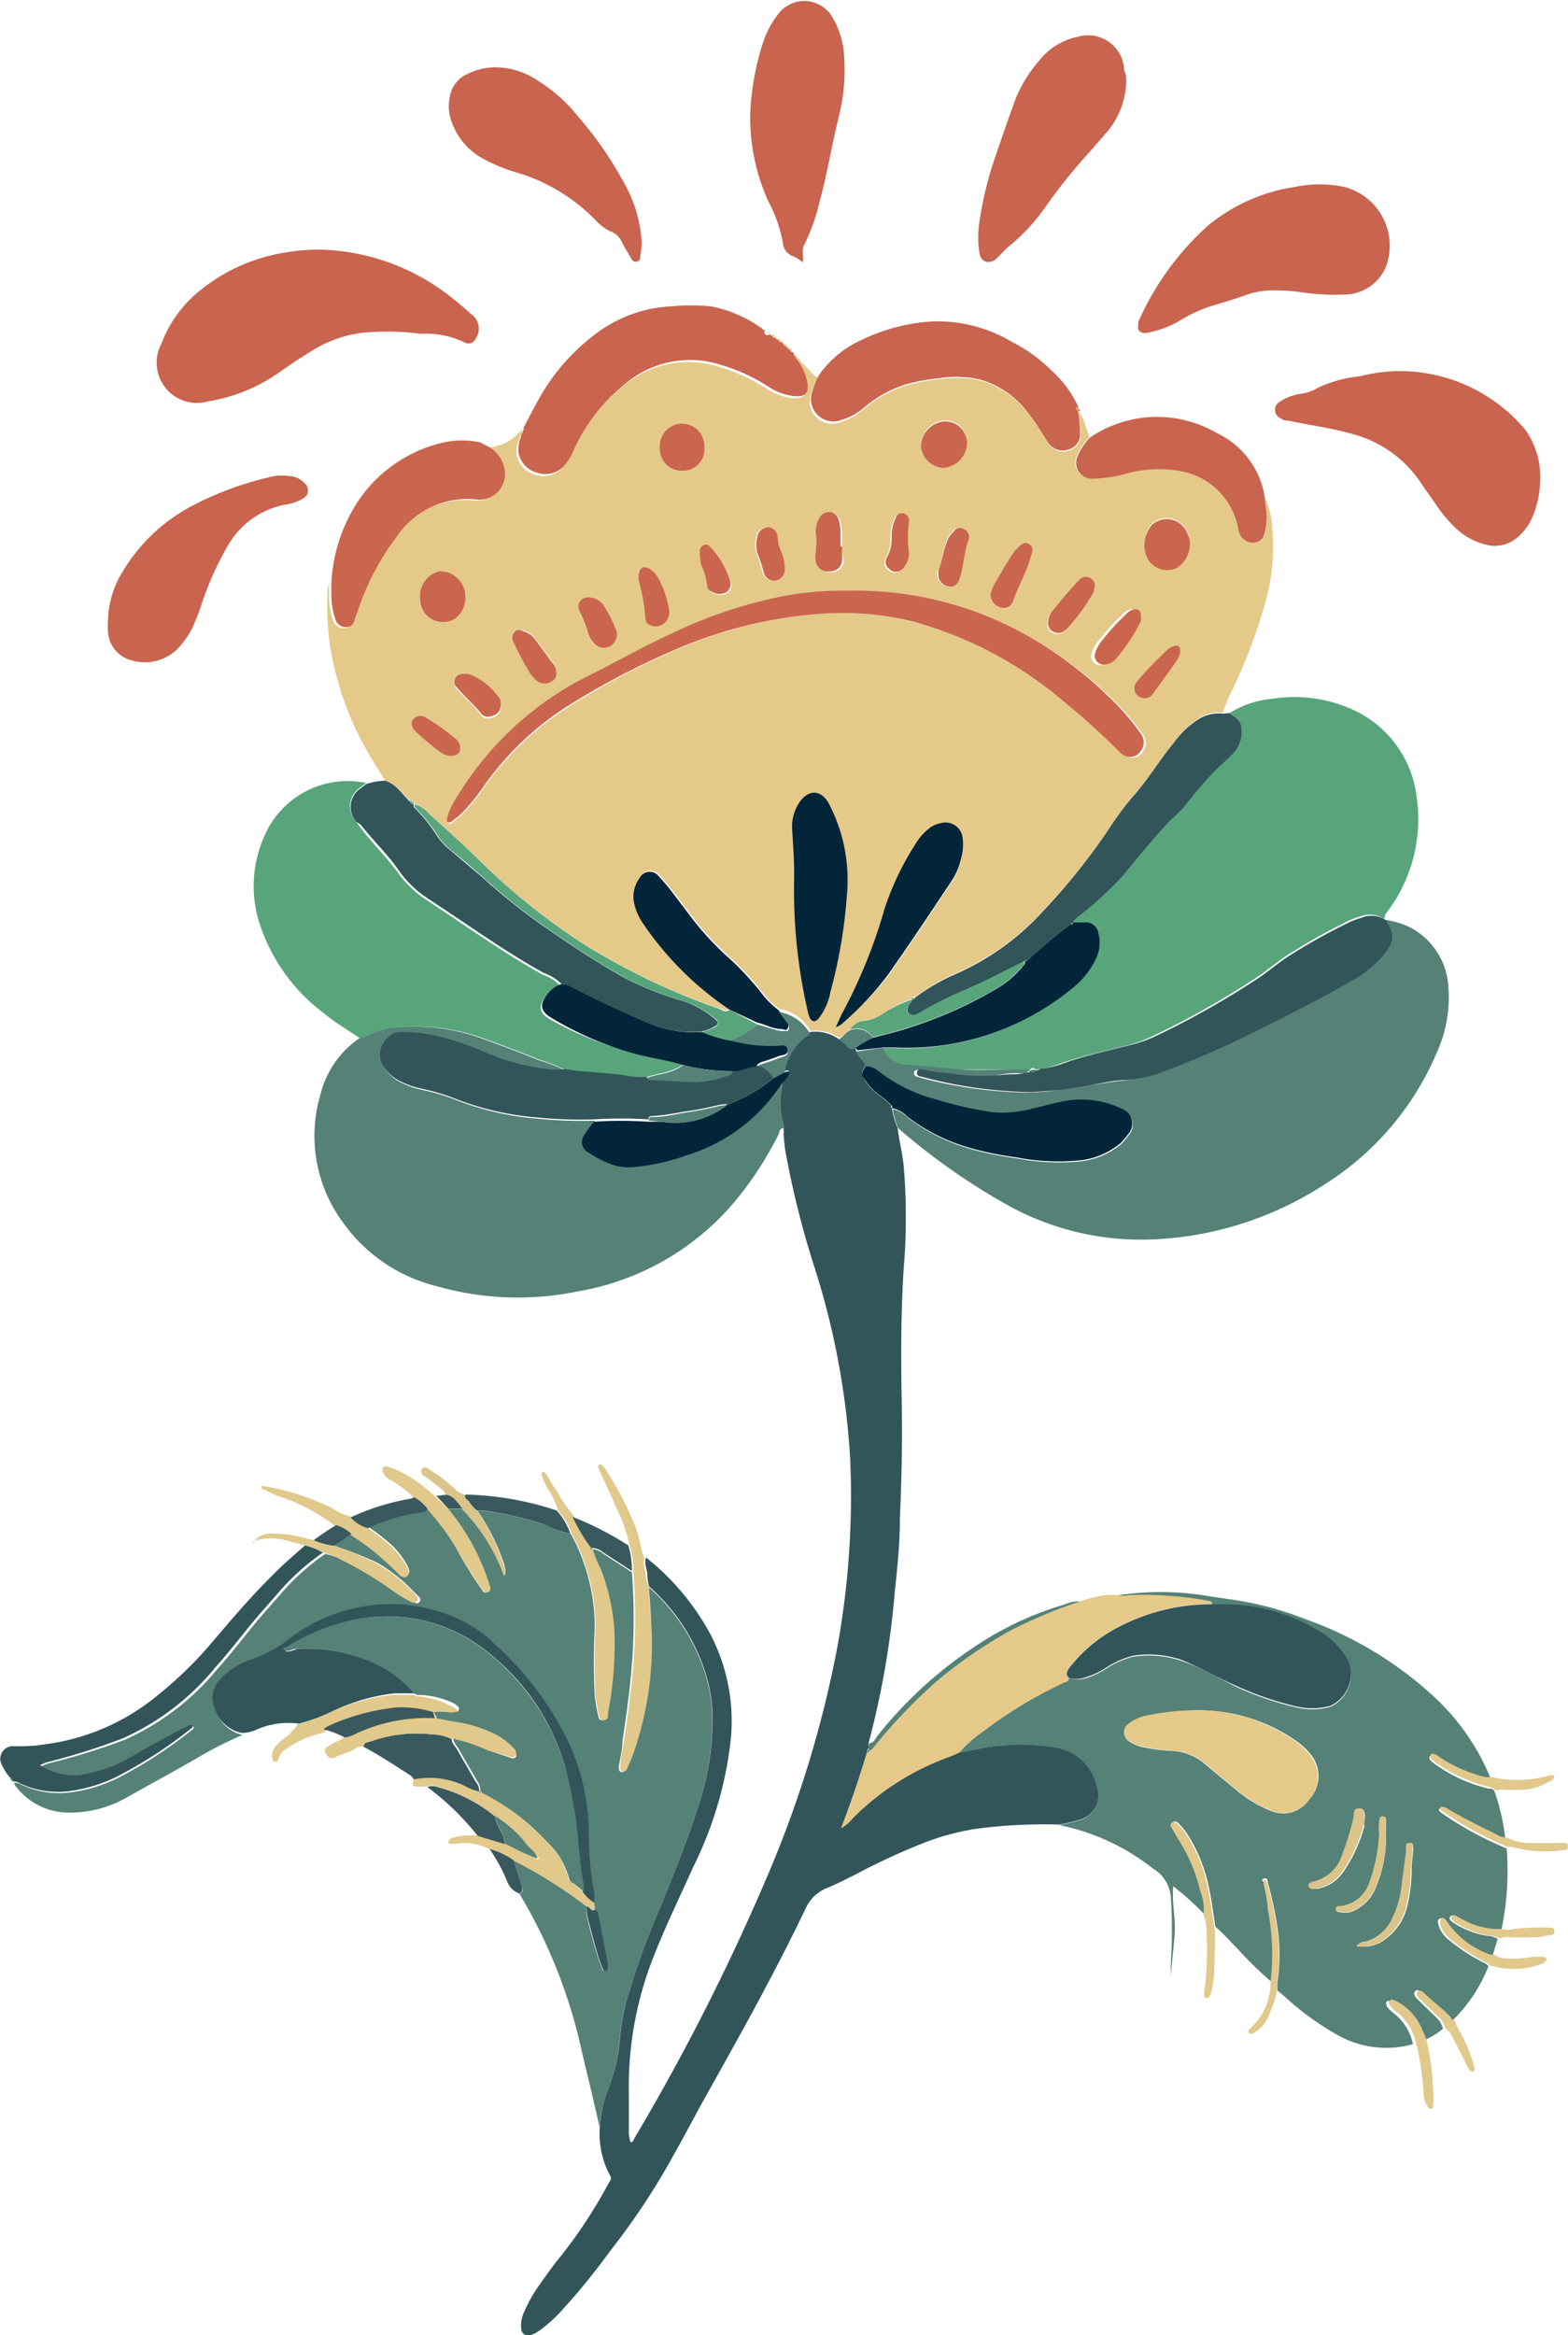 <?xml version="1.0" encoding="UTF-8"?> <svg xmlns="http://www.w3.org/2000/svg" viewBox="0 0 61.09 90.93"> <defs> <style>.cls-1{fill:#e4c989;}.cls-2{fill:#32555a;}.cls-3{fill:#558177;}.cls-4{fill:#58a57c;}.cls-5{fill:#c9644e;}.cls-6{fill:#ca664e;}.cls-7{fill:#e1c88b;}.cls-8{fill:#3a595e;}.cls-9{fill:#dbc489;}.cls-10{fill:#02253a;}</style> </defs> <g id="Layer_2" data-name="Layer 2"> <g id="Layer_1-2" data-name="Layer 1"> <path class="cls-1" d="M15,30.4c-.23-.41-.5-.8-.73-1.21a12.2,12.2,0,0,1-1.42-4.1,10.71,10.71,0,0,1-.08-2.19.34.34,0,0,1,.05-.14c0,.19,0,.37,0,.56a3,3,0,0,0,.16.84.41.41,0,0,0,.39.3.34.34,0,0,0,.36-.31,1.8,1.8,0,0,1,.08-.21,10.28,10.28,0,0,1,1.55-3,3.34,3.34,0,0,1,3.2-1.44,1,1,0,0,0,1-1.22,1.22,1.22,0,0,0-.65-.86l.14,0a1.8,1.8,0,0,0,1.29-.71c0,.13-.06.23-.1.35a1.32,1.32,0,0,0-.11.65,1,1,0,0,0,.73.78,1,1,0,0,0,1-.22,1.94,1.94,0,0,0,.4-.62,7,7,0,0,1,2-2.6,3.91,3.91,0,0,1,3.7-.78,7.25,7.25,0,0,1,1.9.86,2.2,2.2,0,0,0,1.08.38c.37,0,.5-.14.45-.5a2.08,2.08,0,0,0-.38-.89c-.08-.1-.17-.19-.16-.32.2,0,.3.24.44.37s.34.39.56.54a2.6,2.6,0,0,0-.25.62.87.87,0,0,0,1.11,1.12,2.35,2.35,0,0,0,.88-.47A4.7,4.7,0,0,1,35.34,15a8.3,8.3,0,0,1,1.32-.24,4.25,4.25,0,0,1,1.55.06,3.57,3.57,0,0,1,1.93,1.39c.28.34.48.72.73,1.08a.67.67,0,0,0,.79.25.6.6,0,0,0,.44-.61A6.69,6.69,0,0,0,42,16a1.52,1.52,0,0,1,.3.61l.15.41a2.24,2.24,0,0,0-.48.7.62.62,0,0,0,.62.91,5.53,5.53,0,0,0,1.21-.18A4.69,4.69,0,0,1,46,18.35a2.77,2.77,0,0,1,2.24,2.18,1.38,1.38,0,0,0,.08.29.57.57,0,0,0,.55.31.44.44,0,0,0,.41-.37,2.25,2.25,0,0,0,.08-.52c0-.28-.1-.56-.07-.85a3.1,3.1,0,0,1,.28,1.22,7.84,7.84,0,0,1-.25,2.77A21,21,0,0,1,48,26.89a4.31,4.31,0,0,0-.35.86,1.47,1.47,0,0,0-1,.26,3.39,3.39,0,0,0-.88.85c-.52.66-1,1.39-1.51,2a10.41,10.41,0,0,0-.91,1.19,25,25,0,0,1-2.69,3.39,10.09,10.09,0,0,1-3.36,2.43,7.91,7.91,0,0,0-1.62.93c-.06,0-.12,0-.14.09h0a4.8,4.8,0,0,0-1.17.6,1.46,1.46,0,0,1-.61.23.71.71,0,0,0-.61.36c-.18.08-.27.27-.46.33a1.56,1.56,0,0,0-1.11-.26,1.72,1.72,0,0,0-1.15-.85s0,0-.06,0a3.49,3.49,0,0,1-.59-.56,11,11,0,0,0-1.47-1.58,11.41,11.41,0,0,1-1.47-1.64l-.63-.83a7.34,7.34,0,0,0-.51-.6.44.44,0,0,0-.75.06,1.22,1.22,0,0,0-.21,1,2.3,2.3,0,0,0,.37.81,12.45,12.45,0,0,0,3.35,3.32c-.16.13-.29,0-.42,0a26.48,26.48,0,0,1-5.44-2.62,25.93,25.93,0,0,1-4.11-3.35c-.58-.56-1.18-1.1-1.79-1.65a1.26,1.26,0,0,0-.54-.36h0c0-.07-.08-.09-.15-.09h0a.1.1,0,0,0-.08-.08C15.63,30.86,15.41,30.52,15,30.4ZM33.07,23a13,13,0,0,0-2.62.27,18.19,18.19,0,0,0-4.37,1.49c-1.16.54-2.26,1.17-3.4,1.73a12.49,12.49,0,0,0-4.78,4.46,3.67,3.67,0,0,0-.44.86c0,.08-.09.17,0,.24s.17,0,.23-.08a2.6,2.6,0,0,0,.32-.26,7.79,7.79,0,0,0,.89-1.1,11.64,11.64,0,0,1,3.12-3,29.67,29.67,0,0,1,4.08-2.2A17.49,17.49,0,0,1,32,23.9a11.62,11.62,0,0,1,3.67.34,15.23,15.23,0,0,1,5.86,3.11c.75.61,1.47,1.27,2.16,1.95a.59.59,0,0,0,.35.2.48.48,0,0,0,.5-.25.54.54,0,0,0,0-.63,9.27,9.27,0,0,0-1.11-1.31A15.68,15.68,0,0,0,40.45,25,13.63,13.63,0,0,0,33.07,23ZM30.94,34.21a20.86,20.86,0,0,0,.54,5.15,1.42,1.42,0,0,0,.07.22c.1.2.21.22.36,0a2.36,2.36,0,0,0,.44-1A19.82,19.82,0,0,0,33,34.82a6.42,6.42,0,0,0-.72-3.47c-.3-.57-.8-.58-1.15,0a1.7,1.7,0,0,0-.27,1C30.89,32.84,30.91,33.41,30.94,34.21ZM32.56,40a.72.72,0,0,0,.31-.19A11.71,11.71,0,0,0,34.6,38c.83-1.17,1.63-2.38,2.43-3.58a2.6,2.6,0,0,0,.4-.88,2,2,0,0,0,.07-.89.67.67,0,0,0-.83-.55,1.06,1.06,0,0,0-.53.26,2.22,2.22,0,0,0-.5.6,10.92,10.92,0,0,0-1.18,2.49,20.28,20.28,0,0,1-1.67,4.1C32.72,39.67,32.66,39.82,32.56,40ZM16.36,23.24a1.2,1.2,0,0,0,0,.19.89.89,0,0,0,1.34.67,1,1,0,0,0,.42-.8,1,1,0,0,0-1-1.06A1,1,0,0,0,16.36,23.24Zm30-2.14a.73.73,0,0,0-.1-.36.85.85,0,0,0-1.38-.34,1.18,1.18,0,0,0-.18,1.29.87.87,0,0,0,1.18.37A1.15,1.15,0,0,0,46.36,21.1ZM35.88,17.35a.93.93,0,0,0,.86.83,1,1,0,0,0,.94-1,.86.86,0,0,0-.89-.81A1,1,0,0,0,35.88,17.35Zm-8.44.11a.87.87,0,1,0-1.73,0,.84.84,0,0,0,.87.87A.82.82,0,0,0,27.44,17.46Zm12.79,4a.25.25,0,0,0-.12-.25.24.24,0,0,0-.31,0,1.86,1.86,0,0,0-.4.44c-.22.36-.44.72-.65,1.09a2.05,2.05,0,0,0-.16.41.53.53,0,0,0,.37.51.38.38,0,0,0,.51-.24c.2-.58.52-1.1.68-1.69A1.57,1.57,0,0,0,40.23,21.43Zm-7.42-.15h0c0-.19,0-.38,0-.56a1.93,1.93,0,0,0-.06-.41.41.41,0,0,0-.36-.37.42.42,0,0,0-.4.22,1.12,1.12,0,0,0-.15.53,2.81,2.81,0,0,1,0,.82.76.76,0,0,0,0,.3.47.47,0,0,0,.54.44.46.46,0,0,0,.49-.45C32.82,21.63,32.81,21.45,32.81,21.28Zm9.81,1.61a.35.35,0,0,0-.62-.28c-.34.37-.67.76-1,1.16a.74.74,0,0,0-.19.43.36.36,0,0,0,.16.39.41.41,0,0,0,.46,0,1.14,1.14,0,0,0,.16-.15,7.5,7.5,0,0,0,1-1.4A.63.63,0,0,0,42.62,22.89ZM21.67,26.16a.5.5,0,0,0-.15-.39l-.68-.93a.83.83,0,0,0-.43-.28c-.12,0-.24-.11-.34,0A.33.33,0,0,0,20,25a12.08,12.08,0,0,0,.63,1.18,1.23,1.23,0,0,0,.33.35.5.5,0,0,0,.5,0A.35.35,0,0,0,21.67,26.16Zm3.21-3.68a.48.48,0,0,0,0,.12,7.09,7.09,0,0,1,.26,1.46c0,.26.35.4.61.29a.55.55,0,0,0,.31-.65,3.82,3.82,0,0,0-.41-1.19,1.13,1.13,0,0,0-.24-.29c-.12-.09-.25-.18-.41-.1S24.88,22.35,24.88,22.48Zm-1.36,2.75a.52.52,0,0,0,.47-.71,4.6,4.6,0,0,0-.4-.8.75.75,0,0,0-.68-.44.37.37,0,0,0-.33.55,4.48,4.48,0,0,1,.33.83,1,1,0,0,0,.19.36A.56.56,0,0,0,23.52,25.23Zm13-3v.22a.47.47,0,0,0,.44.39c.22,0,.31-.09.4-.35.15-.48.16-1,.34-1.48a.33.33,0,0,0-.18-.4.28.28,0,0,0-.4.08,1.23,1.23,0,0,0-.22.29C36.75,21.4,36.71,21.87,36.56,22.23ZM43,25.88a.65.65,0,0,0,.32-.19,7.39,7.39,0,0,0,1-1.5.34.34,0,0,0,0-.14c0-.24-.15-.39-.37-.29a.46.46,0,0,0-.18.13,9,9,0,0,0-1,1.1,1.35,1.35,0,0,0-.24.46A.35.35,0,0,0,43,25.88ZM30.58,22.16a2,2,0,0,0-.2-.72,1.42,1.42,0,0,1-.12-.46.42.42,0,0,0-.35-.45.44.44,0,0,0-.45.41,1.31,1.31,0,0,0,0,.59,5.1,5.1,0,0,1,.26.78.41.41,0,0,0,.45.3A.45.45,0,0,0,30.58,22.16ZM19.5,27.46a.37.37,0,0,0-.11-.29,2.52,2.52,0,0,0-1.11-.85.85.85,0,0,0-.22,0,.3.3,0,0,0-.33.19.28.28,0,0,0,.08.34c.3.33.65.61.93,1,.12.17.32.15.51.07A.38.38,0,0,0,19.5,27.46Zm25.08-.27a.39.39,0,0,0,.36-.2c.3-.41.6-.82.89-1.24a.81.81,0,0,0,.15-.34c0-.21-.09-.31-.29-.24a.83.83,0,0,0-.16.09,13,13,0,0,0-1.26,1.31.39.39,0,0,0,.31.62ZM17.93,29.1a.45.45,0,0,0-.21-.37,8.06,8.06,0,0,0-1.12-.79.37.37,0,0,0-.5.08c-.09.12-.07.29.1.46a8.7,8.7,0,0,0,1,.83.63.63,0,0,0,.46.12C17.85,29.41,17.93,29.31,17.93,29.1Zm17.48-8.74a.31.31,0,0,0-.22-.33.26.26,0,0,0-.34.16,1.61,1.61,0,0,0-.16.75,1.56,1.56,0,0,1-.18.79.33.33,0,0,0,.09.46.35.35,0,0,0,.5,0,.84.84,0,0,0,.26-.64A4.54,4.54,0,0,1,35.41,20.36Zm-8.14,1.27a1.07,1.07,0,0,0,.09.43,2.38,2.38,0,0,1,.22.79.28.28,0,0,0,.2.24.56.56,0,0,0,.57,0,.41.41,0,0,0,.11-.48,3.17,3.17,0,0,0-.76-1.27c-.13-.16-.33-.1-.4.1A1.6,1.6,0,0,0,27.27,21.63Z"></path> <path class="cls-2" d="M31.55,40.19a1.56,1.56,0,0,1,1.11.26,1.22,1.22,0,0,1,.39.32.21.21,0,0,0,.29,0v.11c.07.24.32.36.38.61-.19.32-.19.34,0,.62a2.37,2.37,0,0,0,.49.51,3.87,3.87,0,0,1,.54.46c-.05,0-.08,0,0,.08h0a2.92,2.92,0,0,0,.22.75c.06.5.19,1,.24,1.51a23.69,23.69,0,0,1,0,3.95c-.11,1.7-.11,3.39-.08,5.09s0,3.11-.07,4.67c0,1-.1,1.92-.2,2.87a33.55,33.55,0,0,1-1,5.8.48.48,0,0,0,0,.29h0c-.07,0-.08.08-.08.15-.3,1-.62,1.93-1,2.93a1.28,1.28,0,0,0,.42-.35,10.17,10.17,0,0,1,3.87-2.45l.31-.14c.51-.06,1-.21,1.53-.25a7.65,7.65,0,0,1,2.34.08,1.94,1.94,0,0,1,1.48,1.47,1,1,0,0,1-.59,1.31,6.73,6.73,0,0,1-.86.21,20,20,0,0,0-3.28.17,9.67,9.67,0,0,0-2,.54,25.82,25.82,0,0,0-2.51,1.15c-.41.21-.82.42-1.24.6a1.52,1.52,0,0,0-.82.72c-1.25,2.62-2.67,5.15-4.09,7.68-.54,1-1.07,2-1.63,2.94a27.69,27.69,0,0,1-1.95,2.82A26.47,26.47,0,0,1,21.86,90a5.82,5.82,0,0,1-.78.71,1.69,1.69,0,0,1-.32.19c-.29.11-.46,0-.46-.32a1.25,1.25,0,0,1,.13-.57A5.45,5.45,0,0,1,21,89c.28-.4.56-.8.87-1.17a19.13,19.13,0,0,0,1.84-2.81c.06-.1.14-.18.06-.3a3.44,3.44,0,0,1-.4-1.91,4.8,4.8,0,0,1,.36-1.55c.07-.2.14-.4.2-.6a6.85,6.85,0,0,0,.21-1.17,8.94,8.94,0,0,1,.21-1.36,28.87,28.87,0,0,1,1.37-3.85c.52-1.29,1.05-2.58,1.47-3.9a10.52,10.52,0,0,0,.56-3.81,6.57,6.57,0,0,0-.12-.89,7.46,7.46,0,0,0-2.34-3.9,2.13,2.13,0,0,1-.07-.44c0-.23-.14-.45-.05-.69A9.66,9.66,0,0,1,27.3,63a7.29,7.29,0,0,1,1.14,5A14.78,14.78,0,0,1,27,72.72c-.55,1.23-1.14,2.43-1.62,3.69a13.77,13.77,0,0,0-.88,5.12c0,.49,0,1,0,1.46a1.21,1.21,0,0,0,.07.43c.1,0,.12-.1.15-.16a86,86,0,0,0,5.34-10.59,43.17,43.17,0,0,0,2.55-8.46,32.81,32.81,0,0,0,.51-7.47,30.2,30.2,0,0,0-1.4-7.43,35.21,35.21,0,0,1-1.06-4.16,6.32,6.32,0,0,1-.13-1,.08.08,0,0,0,0-.1l0-.16s0-.07,0-.09a3.05,3.05,0,0,1-.06-1.5.12.12,0,0,0-.06-.12c.1-.17.28-.28.32-.49-.07,0-.12,0-.17,0A2.09,2.09,0,0,1,31.55,40.19Z"></path> <path class="cls-3" d="M41.27,71.07a6.73,6.73,0,0,0,.86-.21,1,1,0,0,0,.59-1.31,1.94,1.94,0,0,0-1.48-1.47A7.65,7.65,0,0,0,38.9,68c-.52,0-1,.19-1.53.25a4.67,4.67,0,0,1,.91-.81,17,17,0,0,1,3.13-1.9c.1-.05.23-.05.24-.2a1.09,1.09,0,0,0,.69,0,3.06,3.06,0,0,0,.71-.33,3.41,3.41,0,0,1,1.12-.5,4,4,0,0,1,1.87.17c.73.25,1.4.64,2.11,1a12.06,12.06,0,0,0,2.28.79,2.73,2.73,0,0,0,1.39,0,1.38,1.38,0,0,0,.74-1.7,3.07,3.07,0,0,0-1.24-1.26,7.09,7.09,0,0,0-3.6-1l-.48,0a.14.14,0,0,0-.12-.12A14.72,14.72,0,0,0,44,62.12a.79.79,0,0,1-.43,0,11.13,11.13,0,0,1,3.31,0c.62.11,1.26.17,1.88.3a12.62,12.62,0,0,1,2.07.62,14.54,14.54,0,0,1,5.08,3.07,8.94,8.94,0,0,1,2.17,3.15,2.06,2.06,0,0,1-.26,0,5.77,5.77,0,0,1-1.64-.69l-.28-.19c-.06,0-.14-.08-.19,0s0,.15.05.2.16.13.24.18a5.85,5.85,0,0,0,2,.89c.1,0,.19,0,.24.14a8.72,8.72,0,0,1,.41,1.82.71.71,0,0,1-.39-.12c-.59-.29-1.18-.58-1.75-.91-.14-.07-.26-.2-.44-.15,0,0,0,.07,0,.08a.53.53,0,0,0,.14.12,13.33,13.33,0,0,0,2.49,1.35,11.1,11.1,0,0,1-.2,3.15,3,3,0,0,1-1.63-.4l-.2-.11a.12.12,0,0,0-.16,0,.12.12,0,0,0,0,.16,1.37,1.37,0,0,0,.21.15,3.35,3.35,0,0,0,1.21.45.86.86,0,0,1,.42.12l-.19.63a.53.53,0,0,1-.18,0,3.41,3.41,0,0,1-1.68-1.29c0-.07-.09-.17-.2-.13s-.08.15-.06.23a1.11,1.11,0,0,0,.41.6,7,7,0,0,0,1.34.88.43.43,0,0,1,.2.15,6,6,0,0,1-1.4,2.11c-.08,0-.12-.07-.17-.13-.32-.38-.75-.65-1.09-1-.06-.05-.13-.09-.2,0s0,.14,0,.2l.13.13.64.63a.9.9,0,0,1,.32.49,3.08,3.08,0,0,1-.76.46c-.05-.13-.11-.25-.16-.38a2.17,2.17,0,0,0-1.07-1.14c-.07,0-.14-.06-.2,0s0,.14,0,.2a2.08,2.08,0,0,0,.21.21,2.07,2.07,0,0,1,.81,1.25,3.85,3.85,0,0,1-3-.39A11,11,0,0,1,50,77.7l-.23-.19a1.82,1.82,0,0,1,0-.33,7.17,7.17,0,0,0,0-2.12,15.67,15.67,0,0,0-.38-1.78c0-.06,0-.16-.14-.13s-.05.1,0,.16c.05.34.12.68.16,1a9.08,9.08,0,0,1,.11,2.85,14.18,14.18,0,0,1-1.3-1.27c-.29-.28-.55-.6-.87-.86-.07-.48-.14-1-.23-1.43a6.14,6.14,0,0,0-.88-2.21,2.36,2.36,0,0,0-.36-.42.14.14,0,0,0-.2,0,.12.12,0,0,0,0,.17l.2.36a6.52,6.52,0,0,1,.92,2.11,2,2,0,0,1,.13.94,12,12,0,0,0-1.22-1.1c-.06.63.09,1.21.06,1.78s-.12,1.14-.15,1.71a5.42,5.42,0,0,1,0-.57,19.56,19.56,0,0,0,0-2.42,1.41,1.41,0,0,0-.69-1.18A8.68,8.68,0,0,0,41.27,71.07Zm5.45-4.47a9.16,9.16,0,0,0-2,.23,1.62,1.62,0,0,0-.72.32.4.4,0,0,0,.05.7,1.57,1.57,0,0,0,.45.18,7,7,0,0,0,1.11.15,2.12,2.12,0,0,1,1.33.51c.4.34.8.67,1.21,1a4.78,4.78,0,0,0,1.37.83A1.21,1.21,0,0,0,51,70.08a1.33,1.33,0,0,0,.12-1.69,2.44,2.44,0,0,0-.61-.59A6.6,6.6,0,0,0,46.72,66.6Zm6.13,9.18a1.39,1.39,0,0,0,1-.18,2.26,2.26,0,0,0,1-1.46A6.26,6.26,0,0,0,55,72.77c0-.27.05-.54.06-.81,0-.08,0-.16-.08-.19s-.14.08-.17.16a.4.4,0,0,0,0,.15c0,.39-.1.78-.16,1.18a3.9,3.9,0,0,1-.41,1.5,1.63,1.63,0,0,1-1,.84A.52.52,0,0,0,52.85,75.78ZM54,71.44c0-.14,0-.29,0-.44s0-.24-.1-.25-.14.14-.16.24a1.84,1.84,0,0,0,0,.41,6.47,6.47,0,0,1-.37,1.89,1.34,1.34,0,0,1-1.13.95h-.07c-.06,0-.12.06-.12.12s.07.1.13.1a1.09,1.09,0,0,0,.44,0,1.68,1.68,0,0,0,1-1A5,5,0,0,0,54,71.44Zm-.82-.64c0-.14,0-.34-.16-.37s-.2.18-.24.31a10.26,10.26,0,0,1-.44,1.46,1.54,1.54,0,0,1-1.14,1.08.31.31,0,0,0-.13.06.09.09,0,0,0-.05.12.1.1,0,0,0,.1.09h.22a1.55,1.55,0,0,0,1-.66,5.82,5.82,0,0,0,.82-1.79C53.14,71,53.15,70.9,53.17,70.8Z"></path> <path class="cls-3" d="M25.28,61.81a7.46,7.46,0,0,1,2.34,3.9,6.57,6.57,0,0,1,.12.89,10.52,10.52,0,0,1-.56,3.81c-.42,1.32-.95,2.61-1.47,3.9a28.87,28.87,0,0,0-1.37,3.85,8.94,8.94,0,0,0-.21,1.36,6.85,6.85,0,0,1-.21,1.17c-.06.2-.13.4-.2.6a4.8,4.8,0,0,0-.36,1.55c-.22-1-.45-1.94-.68-2.9a20.34,20.34,0,0,0-2.45-6.21c.13,0,.14-.09.11-.21-.07-.37-.23-.71-.32-1.07a18.31,18.31,0,0,1,2.84,1.79,2.3,2.3,0,0,0,0,.37c.12.49.25,1,.39,1.46a5.12,5.12,0,0,0,.21.59c0,.06.07.11.15.09s.05-.08.05-.13a.54.54,0,0,0,0-.18c-.12-.63-.25-1.26-.37-1.89a.17.17,0,0,0-.16-.17c.07-.07.05-.14,0-.22l0,0,0,0h0a3.2,3.2,0,0,0,0-.44,12.7,12.7,0,0,1-.21-2.3,7.85,7.85,0,0,0-.09-1.19,8.21,8.21,0,0,0-.79-2.55A12.62,12.62,0,0,0,19.27,64a5.35,5.35,0,0,0-1.83-1.07,6.23,6.23,0,0,0-3-.33,6.6,6.6,0,0,0-3,1.2,5.22,5.22,0,0,1-1.54.88,2.79,2.79,0,0,0-1.25.78,1,1,0,0,0-.25,1.1,1.42,1.42,0,0,0,1.05,1,14.71,14.71,0,0,0-1.77.9c-.89.51-1.79,1-2.7,1.51a4.44,4.44,0,0,1-2.44.61,2.59,2.59,0,0,1-1.91-1,.27.27,0,0,1-.08-.16.44.44,0,0,1,.25.06,3.47,3.47,0,0,0,2.07.3,6,6,0,0,0,1.7-.53,17.22,17.22,0,0,0,2.94-1.91.07.07,0,0,0,0-.12c-.12,0-.21.06-.3.11-.61.33-1.23.65-1.84,1a5.78,5.78,0,0,1-2.2.84,2.52,2.52,0,0,1-1.57-.38,1.45,1.45,0,0,1,.28-.12,25.24,25.24,0,0,0,3-.93,9.87,9.87,0,0,0,3.6-2.76c.46-.51.88-1.05,1.31-1.58s.71-.83,1.07-1.24a9.16,9.16,0,0,1,1.81-1.65,2.28,2.28,0,0,1,.7.26,14.88,14.88,0,0,1,1.8,1.06,6.67,6.67,0,0,0,.84.54c.11,0,.25.13.34,0s-.06-.2-.12-.28L16,61.86a6.05,6.05,0,0,0-1.29-1A13.59,13.59,0,0,0,13,60.19a3.19,3.19,0,0,0,.69-.46,8.85,8.85,0,0,1,1.05.77,11.92,11.92,0,0,1,.9.84c.06.07.14.12.23,0a.19.19,0,0,0,.06-.23,1.89,1.89,0,0,0-.09-.21,4,4,0,0,0-.49-.65,7.46,7.46,0,0,0-1-.79,7.16,7.16,0,0,1,2-.6c.13,0,.25,0,.32-.15A10.66,10.66,0,0,1,18,60.7c.25.41.5.83.79,1.22,0,.06.1.12.19.08a.14.14,0,0,0,.06-.19,3,3,0,0,0-.1-.32,8.7,8.7,0,0,0-1.51-2.73H18a7.57,7.57,0,0,1,1.66,2.59c.08-.16,0-.27,0-.38a8.13,8.13,0,0,0-1.05-2.13,2.55,2.55,0,0,1,.73.07,12.27,12.27,0,0,1,1.9.47,3.5,3.5,0,0,0,1,.35,7.54,7.54,0,0,1,.93,3.68,24.67,24.67,0,0,0,0,2.58,6.74,6.74,0,0,0,.15.88.15.15,0,0,0,.16.12.18.18,0,0,0,.18-.11,1.16,1.16,0,0,0,0-.18,13.49,13.49,0,0,0,.24-3.3,7.92,7.92,0,0,0-.53-2.31,4.18,4.18,0,0,1-.31-.76.63.63,0,0,1,.41.15l1.15.75a23.76,23.76,0,0,1,0,3.58c-.08,1-.22,2-.37,3,0,.32-.09.64-.14,1,0,.08,0,.16.08.19a.14.14,0,0,0,.18-.1c.08-.18.16-.36.23-.55a12.86,12.86,0,0,0,.74-4.21C25.42,63.35,25.33,62.58,25.28,61.81Z"></path> <path class="cls-4" d="M47.9,27.77a3.77,3.77,0,0,1,1.68-.56,5.49,5.49,0,0,1,3,.37A4.29,4.29,0,0,1,55.19,31a6,6,0,0,1-1,4.31c-.09.14-.23.26-.25.44l0,.05a1,1,0,0,0-.92-.12,3.52,3.52,0,0,0-.42.15,23,23,0,0,0-2.56,1.44c-.31.22-.6.45-.9.67a32.76,32.76,0,0,1-4.28,2.43,5.33,5.33,0,0,1-.87.32c-.93.24-1.87.43-2.77.76a3.67,3.67,0,0,1-.87.2q-.16-.15-.24.06H40c-.08-.08-.18-.06-.28-.06-.79,0-1.58,0-2.37,0l-2-.18a1,1,0,0,1-1-.66h.48a10,10,0,0,0,2.31-.16,10.18,10.18,0,0,0,4.58-2.14,3.19,3.19,0,0,0,.91-1.12,1.42,1.42,0,0,0,.12-1,.51.51,0,0,0-.59-.45l-.41,0a1.08,1.08,0,0,1,.32-.32,14.6,14.6,0,0,0,1.64-1.51c.56-.67,1.11-1.35,1.7-2,.22-.25.49-.45.71-.71.48-.54.9-1.13,1.43-1.62.17-.15.33-.31.49-.47a1.22,1.22,0,0,0,.3-1c0-.29-.26-.4-.46-.55Z"></path> <path class="cls-3" d="M34.39,40.8a1,1,0,0,0,1,.66l2,.18c.79.06,1.58,0,2.37,0,.1,0,.2,0,.28.06s-.14.08-.22.09c-.35,0-.7,0-1,.1a8.56,8.56,0,0,1-2-.08,6.06,6.06,0,0,1-1-.15c-.1,0-.19,0-.21.1s.05.15.15.18h0a17.23,17.23,0,0,0,4,.6c.41,0,.82,0,1.23-.06s.71-.08,1.06-.14c.58-.1,1.15-.21,1.73-.26a4.77,4.77,0,0,0,1.37-.31c1.53-.61,3-1.3,4.47-2,.93-.48,1.86-1,2.77-1.47a4.91,4.91,0,0,0,1.32-1c.49-.58.53-.86.17-1.44l0-.05a3.13,3.13,0,0,1,1.07.31,2.78,2.78,0,0,1,1.48,2.32,5.16,5.16,0,0,1-.41,2.45,11.25,11.25,0,0,1-4.38,5.21,13.27,13.27,0,0,1-6.93,2.17,10.72,10.72,0,0,1-5.68-1.47A25.6,25.6,0,0,1,35,43.94a2.92,2.92,0,0,1-.22-.75,1.2,1.2,0,0,1,.6.34,7.29,7.29,0,0,0,2.43,1.21,12.77,12.77,0,0,0,1.82.37,8.52,8.52,0,0,0,2.52.11,3,3,0,0,0,1.52-.66,2.37,2.37,0,0,0,.29-.34.61.61,0,0,0-.23-1,3.62,3.62,0,0,0-2.15-.32c-.42.07-.84.2-1.27.29a4.43,4.43,0,0,1-1.62.16,15,15,0,0,1-2.21-.5,6.15,6.15,0,0,1-2.26-1.12.78.78,0,0,0-.48-.17c-.06-.25-.31-.37-.38-.61Z"></path> <path class="cls-3" d="M30.42,42.22a.12.12,0,0,1,.06.12,3.05,3.05,0,0,0,.06,1.5s0,.06,0,.09c-.18,0-.17.16-.21.25a13.65,13.65,0,0,1-1.67,2.57,10.23,10.23,0,0,1-6.16,3.54,11.54,11.54,0,0,1-5.54-.22,6.33,6.33,0,0,1-3.6-2.47,5.67,5.67,0,0,1-.87-5,3.73,3.73,0,0,1,1.59-2.22l.31-.13A3.09,3.09,0,0,1,15.5,40a7.84,7.84,0,0,1,3.36.47c.71.26,1.42.52,2.12.81a6.26,6.26,0,0,1,1.07.42,2.72,2.72,0,0,1-.7,0,8.6,8.6,0,0,1-2.23-.57,11.92,11.92,0,0,0-2.25-.76,6.39,6.39,0,0,0-1.23-.11.66.66,0,0,0-.5.21A.85.85,0,0,0,15,41.6a1.57,1.57,0,0,0,.44.45,3.18,3.18,0,0,0,1,.39,8.09,8.09,0,0,1,1.19.34,11.22,11.22,0,0,0,3.28.78,17.17,17.17,0,0,0,2.27.08,4.11,4.11,0,0,0-.39.54.46.46,0,0,0,.19.67,5,5,0,0,0,.72.39,2.08,2.08,0,0,0,1,.17A8.6,8.6,0,0,0,26.73,45,6.77,6.77,0,0,0,30.42,42.22Z"></path> <path class="cls-4" d="M22.05,41.68A6.26,6.26,0,0,0,21,41.26c-.7-.29-1.41-.55-2.12-.81A7.84,7.84,0,0,0,15.5,40a3.09,3.09,0,0,0-1.14.32l-.31.13c-.48-.33-1-.63-1.44-1a7.1,7.1,0,0,1-2.43-3.29,4.77,4.77,0,0,1,.27-3.91,3.53,3.53,0,0,1,3.82-1.76l-.21.16A.87.87,0,0,0,13.88,32l.13.18c.46.62,1,1.14,1.48,1.78a4.11,4.11,0,0,0,1,1l.78.52c1.28.85,2.53,1.73,3.87,2.47a1.83,1.83,0,0,1,.69.43,1.09,1.09,0,0,0-.54.38c-.33.39-.3.68.15.94A13,13,0,0,0,24.72,41c.63.17,1.27.25,1.89.44a1.4,1.4,0,0,1-.45.24c-.32.13-.66.14-1,.28a3.41,3.41,0,0,1-.84-.07C23.58,41.81,22.81,41.81,22.05,41.68Z"></path> <path class="cls-5" d="M12.47,9.72a8.55,8.55,0,0,1,5,1.77c.32.24.62.51.92.77a.67.67,0,0,1,.15.91.31.31,0,0,1-.39.19h0A3.4,3.4,0,0,0,16.39,13a10,10,0,0,0-2.19-.05,4.83,4.83,0,0,0-2,.68c-.51.31-1,.64-1.51,1a6.67,6.67,0,0,1-2.58,1,1.57,1.57,0,0,1-1.82-2.25,4.84,4.84,0,0,1,1.58-2.13A7,7,0,0,1,11.2,9.82,7.68,7.68,0,0,1,12.47,9.72Z"></path> <path class="cls-5" d="M60,18.84a3.75,3.75,0,0,1-.29,1.28,2.08,2.08,0,0,1-.56.78,1.35,1.35,0,0,1-1.26.31,2.6,2.6,0,0,1-1.19-.66,5.41,5.41,0,0,1-.82-1c-.19-.27-.38-.53-.56-.8a4.58,4.58,0,0,0-2.67-1.86c-.8-.23-1.63-.33-2.45-.51-.09,0-.19,0-.28-.08a.36.36,0,0,1-.07-.65,2,2,0,0,1,.87-.32,1.77,1.77,0,0,0,.63-.23A5,5,0,0,1,53,14.65a6.17,6.17,0,0,1,2.6-.11,6.39,6.39,0,0,1,3.84,2.21A3.2,3.2,0,0,1,60,18.84Z"></path> <path class="cls-5" d="M49.77,11.31a3.33,3.33,0,0,0-1.32.21c-.39.14-.8.26-1.2.38a5.73,5.73,0,0,0-1.26.57,3.94,3.94,0,0,1-1.35.5c-.21,0-.34-.09-.29-.3a.78.78,0,0,1,0-.14,11,11,0,0,1,2.72-3.75,6.92,6.92,0,0,1,3.38-1.5,4.6,4.6,0,0,1,1.92,0A2.36,2.36,0,0,1,54,10.38a1.77,1.77,0,0,1-1.58,1.09,9,9,0,0,1-1.79-.1A7.36,7.36,0,0,0,49.77,11.31Z"></path> <path class="cls-1" d="M41.65,65.34c0,.15-.14.15-.24.2a17,17,0,0,0-3.13,1.9,4.67,4.67,0,0,0-.91.81l-.31.14a10.17,10.17,0,0,0-3.87,2.45,1.28,1.28,0,0,1-.42.35c.4-1,.72-2,1-2.93a.13.13,0,0,0,.08-.15h0c.1,0,.14-.1.2-.17a20.48,20.48,0,0,1,2.41-2.43,17.8,17.8,0,0,1,3-2.06,18.39,18.39,0,0,1,2.64-1.1,5.14,5.14,0,0,1,1-.24c.15,0,.31,0,.47,0a.79.79,0,0,0,.43,0,14.72,14.72,0,0,1,3.11.23.14.14,0,0,1,.12.12,7.84,7.84,0,0,0-3.59.85,5.76,5.76,0,0,0-2,1.64C41.59,65.07,41.49,65.19,41.65,65.34Z"></path> <path class="cls-5" d="M30.92,13.72c0,.13.08.22.16.32a2.08,2.08,0,0,1,.38.89c.05.36-.08.51-.45.5a2.2,2.2,0,0,1-1.08-.38,7.25,7.25,0,0,0-1.9-.86,3.91,3.91,0,0,0-3.7.78,7,7,0,0,0-2,2.6,1.94,1.94,0,0,1-.4.62,1,1,0,0,1-1,.22,1,1,0,0,1-.73-.78A1.32,1.32,0,0,1,20.3,17c0-.12.12-.22.1-.35.19-.36.38-.73.58-1.09A8.09,8.09,0,0,1,23.21,13a5.27,5.27,0,0,1,2.93-1.07,8.14,8.14,0,0,1,1.56,0,5.08,5.08,0,0,1,2,.87.1.1,0,0,0,.1.06l0,0A.1.1,0,0,0,30,13h0a.08.08,0,0,0,.09.07h0c0,.07.07.09.14.09h0a.08.08,0,0,0,.09.07h0a.12.12,0,0,0,.14.09h0a.08.08,0,0,0,.08.07h0c0,.05,0,.07.08.07h0a.07.07,0,0,0,.08.08h0a.07.07,0,0,0,.08.08h0a.12.12,0,0,0,.14.1Z"></path> <path class="cls-2" d="M21.88,38.32a1.83,1.83,0,0,0-.69-.43c-1.34-.74-2.59-1.62-3.87-2.47l-.78-.52a4.11,4.11,0,0,1-1-1c-.44-.64-1-1.16-1.48-1.78L13.88,32a.87.87,0,0,1,.18-1.31l.21-.16A2.63,2.63,0,0,1,15,30.4c.4.12.62.46.9.74a.11.11,0,0,0,.08.08h0a.13.13,0,0,0,.15.09h0a.15.15,0,0,0,0,.13,6.1,6.1,0,0,1,.91,1.13,2.38,2.38,0,0,0,.48.52c.41.33.8.68,1.19,1a24.58,24.58,0,0,0,2.6,2.07c.93.64,1.87,1.27,2.86,1.83a11.8,11.8,0,0,0,2.23.93,3.84,3.84,0,0,1,1.42.73c.2.18.2.23-.05.36s-.3.11-.45.17A4.83,4.83,0,0,1,25,39.74c-.93-.4-1.85-.84-2.75-1.3A.93.93,0,0,0,21.88,38.32Z"></path> <path class="cls-5" d="M43.88,3.08a3.19,3.19,0,0,1-.7,2l-.66.76a22.79,22.79,0,0,0-1.7,2.09,7.59,7.59,0,0,1-1.47,1.63c-.2.15-.35.35-.54.52s-.56.22-.65-.22a3.9,3.9,0,0,1,0-1.23,14.15,14.15,0,0,1,.68-2.71c.21-.61.42-1.22.64-1.83a5.21,5.21,0,0,1,1-1.72A2.56,2.56,0,0,1,42,1.43a1.41,1.41,0,0,1,1.8,1.31C43.86,2.86,43.87,3,43.88,3.08Z"></path> <path class="cls-5" d="M31.27,10.22a1.28,1.28,0,0,0-.44-.27.6.6,0,0,1-.33-.52,5.66,5.66,0,0,0-.57-1.6,7.87,7.87,0,0,1-.7-3.41,10.32,10.32,0,0,1,.53-2.86,3.76,3.76,0,0,1,.55-1,1.27,1.27,0,0,1,2.05,0,3.27,3.27,0,0,1,.53,1.69,7.39,7.39,0,0,1-.21,2.29c-.27,1.1-.45,2.22-.75,3.32a7.64,7.64,0,0,1-.6,1.68C31.22,9.76,31.33,10,31.27,10.22Z"></path> <path class="cls-2" d="M9.4,67.48a1.42,1.42,0,0,1-1.05-1,1,1,0,0,1,.25-1.1,2.79,2.79,0,0,1,1.25-.78,5.22,5.22,0,0,0,1.54-.88,6.6,6.6,0,0,1,3-1.2,6.23,6.23,0,0,1,3,.33A5.35,5.35,0,0,1,19.27,64a12.62,12.62,0,0,1,2.79,3.66,8.21,8.21,0,0,1,.79,2.55,7.85,7.85,0,0,1,.09,1.19,12.7,12.7,0,0,0,.21,2.3,3.2,3.2,0,0,1,0,.44,1.48,1.48,0,0,1-.46-.44,1.5,1.5,0,0,0,0-.3c-.11-.51-.14-1-.2-1.55A16,16,0,0,0,22,68.75a8.85,8.85,0,0,0-1.31-2.67,9,9,0,0,0-1.53-1.62,6.49,6.49,0,0,0-2-1.16,6.2,6.2,0,0,0-2.9-.3,7.79,7.79,0,0,0-3.05,1.14s-.09,0-.08.12.3,0,.45-.05a6.58,6.58,0,0,1,2.6.38,4.56,4.56,0,0,1,2,1.35l-.81,0a7.56,7.56,0,0,0-2.38.68,6.65,6.65,0,0,1-1.35.5,3.06,3.06,0,0,0-1.64.23A1.31,1.31,0,0,1,9.4,67.48Z"></path> <path class="cls-5" d="M19.28,2.62A3,3,0,0,1,21,3.17,6,6,0,0,1,22.49,4.5,14.22,14.22,0,0,1,24.3,7.1,5.24,5.24,0,0,1,25,9.45a3.55,3.55,0,0,1-.06.56c0,.07,0,.15-.11.17a.17.17,0,0,1-.22-.09c-.14-.24-.29-.47-.41-.72A.76.76,0,0,0,23.76,9a2,2,0,0,1-.59-.46,7.1,7.1,0,0,0-3-1.81,6.42,6.42,0,0,1-1.31-.53,2.61,2.61,0,0,1-1.33-1.68,1.67,1.67,0,0,1,0-.77,1.17,1.17,0,0,1,.73-.89A2.41,2.41,0,0,1,19.28,2.62Z"></path> <path class="cls-5" d="M42,16a6.69,6.69,0,0,1,.08.89.6.6,0,0,1-.44.61.67.67,0,0,1-.79-.25c-.25-.36-.45-.74-.73-1.08a3.57,3.57,0,0,0-1.93-1.39,4.25,4.25,0,0,0-1.55-.06,8.3,8.3,0,0,0-1.32.24,4.7,4.7,0,0,0-1.68.93,2.35,2.35,0,0,1-.88.47.87.87,0,0,1-1.11-1.12,2.6,2.6,0,0,1,.25-.62,4,4,0,0,1,1.64-1.37,7.38,7.38,0,0,1,2.72-.73,5.67,5.67,0,0,1,3.21.82A6,6,0,0,1,41,14.46a4.28,4.28,0,0,1,1,1.36c0,.06,0,.12.08.15S42,16,42,16Z"></path> <path class="cls-5" d="M4.21,24.13a3.7,3.7,0,0,1,.55-1.84,6.9,6.9,0,0,1,2.7-2.58,12.67,12.67,0,0,1,3.22-1.17,1.94,1.94,0,0,1,.59,0,.8.8,0,0,1,.42.13c.16.11.31.23.31.44s-.19.31-.36.39a1.88,1.88,0,0,1-.46.14,3.27,3.27,0,0,0-2.31,1.62,12.11,12.11,0,0,0-1,2.22,8.18,8.18,0,0,1-.39,1,3.9,3.9,0,0,1-.49.71,1.8,1.8,0,0,1-1.84.53,1.22,1.22,0,0,1-.94-1.09A3.27,3.27,0,0,1,4.21,24.13Z"></path> <path class="cls-2" d="M47.9,27.77l0,0c.2.15.44.26.46.55a1.22,1.22,0,0,1-.3,1c-.16.16-.32.32-.49.47-.53.49-1,1.08-1.43,1.62-.22.26-.49.46-.71.71-.59.64-1.14,1.32-1.7,2a14.6,14.6,0,0,1-1.64,1.51,1.08,1.08,0,0,0-.32.32h0l-.08.08A18.14,18.14,0,0,0,40,37.43s-.06-.06-.09,0h0c-.75.38-1.5.77-2.28,1.11a14.58,14.58,0,0,0-1.77.88.75.75,0,0,1-.2.1.24.24,0,0,1-.27-.08.23.23,0,0,1,0-.25c0-.09.14-.15.13-.26h0a.12.12,0,0,0,.14-.09,7.91,7.91,0,0,1,1.62-.93,10.09,10.09,0,0,0,3.36-2.43,25,25,0,0,0,2.69-3.39,10.41,10.41,0,0,1,.91-1.19c.55-.65,1-1.38,1.51-2a3.39,3.39,0,0,1,.88-.85,1.47,1.47,0,0,1,1-.26Z"></path> <path class="cls-6" d="M19,17.38a1.22,1.22,0,0,1,.65.86,1,1,0,0,1-1,1.22,3.34,3.34,0,0,0-3.2,1.44,10.28,10.28,0,0,0-1.55,3,1.8,1.8,0,0,0-.08.21.34.34,0,0,1-.36.31.41.41,0,0,1-.39-.3,3,3,0,0,1-.16-.84c0-.19,0-.37,0-.56a6.34,6.34,0,0,1,1.1-3.29,5.46,5.46,0,0,1,3.27-2.2,3.33,3.33,0,0,1,1.44,0Z"></path> <path class="cls-5" d="M49.28,19.39c0,.29.09.57.07.85a2.25,2.25,0,0,1-.08.52.44.44,0,0,1-.41.37.57.57,0,0,1-.55-.31,1.38,1.38,0,0,1-.08-.29A2.77,2.77,0,0,0,46,18.35a4.69,4.69,0,0,0-2.17.11,5.53,5.53,0,0,1-1.21.18.62.62,0,0,1-.62-.91,2.24,2.24,0,0,1,.48-.7,4.63,4.63,0,0,1,4.92-.17A3.32,3.32,0,0,1,49.28,19.39Z"></path> <path class="cls-2" d="M12.58,60.46a9.16,9.16,0,0,0-1.81,1.65c-.36.41-.73.82-1.07,1.24s-.85,1.07-1.31,1.58a9.87,9.87,0,0,1-3.6,2.76,25.24,25.24,0,0,1-2.95.93,1.45,1.45,0,0,0-.28.12,2.52,2.52,0,0,0,1.57.38,5.78,5.78,0,0,0,2.2-.84c.61-.35,1.23-.67,1.84-1,.09,0,.18-.13.3-.11a.07.07,0,0,1,0,.12A17.22,17.22,0,0,1,4.52,69.2a6,6,0,0,1-1.7.53,3.47,3.47,0,0,1-2.07-.3.44.44,0,0,0-.25-.06h0a.12.12,0,0,0-.1-.14,2,2,0,0,1-.32-.49A.49.49,0,0,1,.54,68c.39,0,.77,0,1.16-.07A8.58,8.58,0,0,0,6.16,66a15.21,15.21,0,0,0,2.18-2.14c.75-.88,1.5-1.76,2.33-2.57.38-.39.8-.74,1.21-1.11A2.23,2.23,0,0,1,12.58,60.46Z"></path> <path class="cls-7" d="M25.28,61.81c0,.77.14,1.54.12,2.31a12.86,12.86,0,0,1-.74,4.21c-.07.19-.15.37-.23.55a.14.14,0,0,1-.18.1c-.08,0-.09-.11-.08-.19,0-.32.09-.64.14-1,.15-1,.29-2,.37-3a23.76,23.76,0,0,0,0-3.58,3.31,3.31,0,0,0-.14-1A6.33,6.33,0,0,0,24,58.69c-.19-.46-.41-.91-.61-1.36a1.34,1.34,0,0,1-.07-.18.07.07,0,0,1,0-.1.09.09,0,0,1,.13,0,.35.35,0,0,1,.1.11,12.52,12.52,0,0,1,1.24,2.38,5,5,0,0,1,.19.76,1.55,1.55,0,0,0,.13.38c-.09.24.05.46.05.69A2.13,2.13,0,0,0,25.28,61.81Z"></path> <path class="cls-7" d="M22.7,73.66a1.48,1.48,0,0,0,.46.44h0v.07c0,.08,0,.15,0,.22s-.17-.13-.29-.14A18.31,18.31,0,0,0,20,72.45a2.86,2.86,0,0,0-.95-.45,2.09,2.09,0,0,0-1.37-.19c-.08,0-.18,0-.21-.06s.07-.16.17-.19a3.37,3.37,0,0,1,.95-.09l1.05.32c.42.18.82.42,1.26.58,0,0,0,.1.09,0s-.05,0-.09,0c0-.25-.25-.36-.38-.52a4.57,4.57,0,0,0-1.26-1.14,5.91,5.91,0,0,0-2.23-1.14.55.55,0,0,0-.4,0h-.32c-.24,0-.27,0-.18-.31a3.18,3.18,0,0,1,2,.26,1.74,1.74,0,0,0,.55.21h0c0,.06,0,.07.08.07a8.85,8.85,0,0,1,2.52,1.9,3.07,3.07,0,0,1,.86,1.42c0,.09.1.14.17.19Z"></path> <path class="cls-7" d="M23.09,60.32a4.18,4.18,0,0,0,.31.76,7.92,7.92,0,0,1,.53,2.31,13.49,13.49,0,0,1-.24,3.3,1.16,1.16,0,0,1,0,.18.18.18,0,0,1-.18.11.15.15,0,0,1-.16-.12,6.74,6.74,0,0,1-.15-.88,24.67,24.67,0,0,1,0-2.58,7.54,7.54,0,0,0-.93-3.68,2.64,2.64,0,0,0-.53-.9,3,3,0,0,0-.41-.87,2.49,2.49,0,0,1-.21-.47.11.11,0,0,1,0-.13.11.11,0,0,1,.13,0c.15.25.3.51.47.76a5.68,5.68,0,0,0,.63.91A6.91,6.91,0,0,0,23,60.24s0,.07.06.08Z"></path> <path class="cls-8" d="M18.67,69.76a1.74,1.74,0,0,1-.55-.21,3.18,3.18,0,0,0-2-.26.42.42,0,0,0-.17-.18c-.59-.38-1.18-.77-1.81-1.1,0-.15.18-.16.29-.2a5.34,5.34,0,0,1,2.41-.27,1.81,1.81,0,0,1,.76.18c0,.17.12.26.2.39.24.43.49.85.73,1.27A.53.53,0,0,1,18.67,69.76Z"></path> <path class="cls-7" d="M17.63,67.72a1.81,1.81,0,0,0-.76-.18,5.34,5.34,0,0,0-2.41.27c-.11,0-.25,0-.29.2a.54.54,0,0,0-.35.09c-.24.17-.53.19-.77.34a.23.23,0,0,1-.32-.11A.19.19,0,0,1,12.8,68c.2-.16.46-.21.64-.38a1.34,1.34,0,0,0,.45-.16A6.47,6.47,0,0,1,17,66.91l.59.08a5.17,5.17,0,0,1,1.6.46,2.55,2.55,0,0,1,.88.67c.07.09.1.18,0,.27a.2.2,0,0,1-.24,0L19,68.17A6.94,6.94,0,0,0,17.63,67.72Z"></path> <path class="cls-7" d="M11.59,67.15a6.65,6.65,0,0,0,1.35-.5A7.56,7.56,0,0,1,15.32,66l.81,0a.27.27,0,0,0,.21.06,3.45,3.45,0,0,1,1.21.36.83.83,0,0,1,.22.14.13.13,0,0,1-.08.24.92.92,0,0,1-.33,0,2.61,2.61,0,0,0-.48,0,4.25,4.25,0,0,0-1.46-.18,8.64,8.64,0,0,0-2.67.74.67.67,0,0,0-.14.11,4.05,4.05,0,0,0-1.58.72.64.64,0,0,0-.18.32.11.11,0,0,1-.11.08c-.08,0-.11,0-.13-.12a.57.57,0,0,1,.14-.48,2.58,2.58,0,0,1,.54-.45C11.4,67.34,11.55,67.3,11.59,67.15Z"></path> <path class="cls-7" d="M17.47,58.76A8.7,8.7,0,0,1,19,61.49a3,3,0,0,1,.1.32A.14.14,0,0,1,19,62c-.09,0-.15,0-.19-.08-.29-.39-.54-.81-.79-1.22a10.66,10.66,0,0,0-1.38-1.94,1.68,1.68,0,0,0-.53-.46,4.71,4.71,0,0,0-.88-.66.62.62,0,0,1-.31-.31c-.06-.15,0-.26.18-.22a4.13,4.13,0,0,1,.45.17,6.11,6.11,0,0,1,1.41,1Z"></path> <path class="cls-7" d="M14.33,59.51a7.46,7.46,0,0,1,1,.79,4,4,0,0,1,.49.65,1.89,1.89,0,0,1,.09.21.19.19,0,0,1-.06.23c-.09.07-.17,0-.23,0a11.92,11.92,0,0,0-.9-.84,8.85,8.85,0,0,0-1.05-.77,1.52,1.52,0,0,0-.59-.34A7.27,7.27,0,0,0,11,58.31,3.16,3.16,0,0,1,10.3,58c-.05,0-.12,0-.1-.14a9.41,9.41,0,0,1,2.78.89,1.89,1.89,0,0,0,.68.3A1.47,1.47,0,0,0,14.33,59.51Z"></path> <path class="cls-7" d="M12.58,60.46a2.23,2.23,0,0,0-.7-.28L11.2,60A2.15,2.15,0,0,0,9.92,60h0a.79.79,0,0,1,.69-.28,4.52,4.52,0,0,1,1.21.16l.37.08a3,3,0,0,0,.78.21,13.59,13.59,0,0,1,1.72.72,6.05,6.05,0,0,1,1.29,1l.16.16c.06.08.19.16.12.28s-.23.07-.34,0a6.67,6.67,0,0,1-.84-.54,14.88,14.88,0,0,0-1.8-1.06A2.28,2.28,0,0,0,12.58,60.46Z"></path> <path class="cls-8" d="M21.69,58.82a2.64,2.64,0,0,1,.53.9,3.5,3.5,0,0,1-1-.35,12.27,12.27,0,0,0-1.9-.47,2.55,2.55,0,0,0-.73-.07,1.38,1.38,0,0,1-.32-.36c-.06-.08-.21-.12-.14-.27A12,12,0,0,1,21.69,58.82Z"></path> <path class="cls-3" d="M42.08,62.36a18.39,18.39,0,0,0-2.64,1.1,17.8,17.8,0,0,0-3,2.06A20.48,20.48,0,0,0,34.07,68c-.06.07-.1.15-.2.17a.48.48,0,0,1,0-.29c.17,0,.23-.18.32-.29a16.36,16.36,0,0,1,4.29-3.79,12.45,12.45,0,0,1,3-1.32A1.29,1.29,0,0,1,42.08,62.36Z"></path> <path class="cls-7" d="M46.89,74.57a2,2,0,0,0-.13-.94,6.52,6.52,0,0,0-.92-2.11l-.2-.36a.12.12,0,0,1,0-.17.14.14,0,0,1,.2,0,2.36,2.36,0,0,1,.36.42,6.14,6.14,0,0,1,.88,2.21c.09.47.16,1,.23,1.43s0,1.12,0,1.68a4.05,4.05,0,0,1-.12.84.43.43,0,0,1-.12.23.17.17,0,0,1-.1,0,.08.08,0,0,1-.06-.08s0,0,0-.07a12.65,12.65,0,0,0,.1-2.38A1.81,1.81,0,0,0,46.89,74.57Z"></path> <path class="cls-8" d="M16.65,69.59a.55.55,0,0,1,.4,0,5.91,5.91,0,0,1,2.23,1.14,1.74,1.74,0,0,0,.24.58,1.11,1.11,0,0,1,.14.5l-1.05-.32A10.27,10.27,0,0,0,16.65,69.59Z"></path> <path class="cls-8" d="M12.61,67.34a.67.67,0,0,1,.14-.11,8.64,8.64,0,0,1,2.67-.74,4.25,4.25,0,0,1,1.46.18c0,.09.05.16.07.24a6.47,6.47,0,0,0-3.06.59,1.34,1.34,0,0,1-.45.16A4.19,4.19,0,0,0,12.61,67.34Z"></path> <path class="cls-7" d="M55.17,79.56a2.07,2.07,0,0,0-.81-1.25,2.08,2.08,0,0,1-.21-.21c0-.06-.09-.12,0-.2s.13,0,.2,0A2.17,2.17,0,0,1,55.4,79c.05.13.11.25.16.38a9.53,9.53,0,0,1,.27,2,3,3,0,0,1,0,.67.1.1,0,0,1-.19,0,.91.91,0,0,1-.18-.56A10.56,10.56,0,0,0,55.27,80C55.24,79.82,55.21,79.69,55.17,79.56Z"></path> <path class="cls-8" d="M23,60.24a6.91,6.91,0,0,1-.69-1.17,12,12,0,0,1,2.17,1.11,3.31,3.31,0,0,1,.14,1l-1.15-.75a.63.63,0,0,0-.41-.15h0S23.06,60.26,23,60.24Z"></path> <path class="cls-7" d="M49.5,77.19a9.08,9.08,0,0,0-.11-2.85c0-.35-.11-.69-.16-1,0-.06,0-.14,0-.16s.12.07.14.13a15.67,15.67,0,0,1,.38,1.78,7.17,7.17,0,0,1,0,2.12,1.82,1.82,0,0,0,0,.33,5,5,0,0,1-.4,1.12,1.47,1.47,0,0,1-.49.5c-.06,0-.14.08-.2,0s0-.13.06-.18A2.39,2.39,0,0,0,49.5,77.19Z"></path> <path class="cls-8" d="M14.33,59.51a1.47,1.47,0,0,1-.67-.42A9.09,9.09,0,0,1,16,58.36a.52.52,0,0,0,.13-.06,1.68,1.68,0,0,1,.53.46c-.07.13-.19.13-.32.15A7.16,7.16,0,0,0,14.33,59.51Z"></path> <path class="cls-7" d="M58.28,69.73c-.05-.09-.14-.11-.24-.14a5.85,5.85,0,0,1-2-.89c-.08,0-.16-.12-.24-.18s-.1-.12-.05-.2.13,0,.19,0l.28.19a5.77,5.77,0,0,0,1.64.69,2.06,2.06,0,0,0,.26,0,4.45,4.45,0,0,0,2,0c.14,0,.27-.13.44-.05,0,.16-.14.2-.24.25a2.27,2.27,0,0,1-1.07.3h-.63A.54.54,0,0,0,58.28,69.73Z"></path> <path class="cls-9" d="M18.13,58.2c-.07.15.08.19.14.27a1.38,1.38,0,0,0,.32.36A8.13,8.13,0,0,1,19.64,61c0,.11.12.22,0,.38A7.57,7.57,0,0,0,18,58.75c-.2-.22-.35-.49-.67-.54a.12.12,0,0,0-.05-.16l-.61-.48-.16-.1c-.08-.07-.14-.15-.07-.26s.17-.07.26,0a6.23,6.23,0,0,1,1,.75A.75.75,0,0,0,18.13,58.2Z"></path> <path class="cls-7" d="M58.06,76.55a.43.43,0,0,0-.2-.15,7,7,0,0,1-1.34-.88,1.11,1.11,0,0,1-.41-.6c0-.08,0-.19.06-.23s.16.06.2.13a3.41,3.41,0,0,0,1.68,1.29.53.53,0,0,0,.18,0,.58.58,0,0,0,.41.15,4.36,4.36,0,0,0,1.08-.06,3.26,3.26,0,0,1,.33,0c.08,0,.15,0,.19.06s-.05.16-.13.19l-.14.06a3.14,3.14,0,0,1-1.61.1A1.46,1.46,0,0,0,58.06,76.55Z"></path> <path class="cls-7" d="M58.74,71.92a13.33,13.33,0,0,1-2.49-1.35.53.53,0,0,1-.14-.12s0,0,0-.08c.18-.05.3.08.44.15.57.33,1.16.62,1.75.91a.71.71,0,0,0,.39.12,2.07,2.07,0,0,0,1,.22c.33,0,.67,0,1,0a.9.9,0,0,1,.23,0c.09,0,.18,0,.16.16s-.1.09-.17.11a4.76,4.76,0,0,1-2-.12A1.25,1.25,0,0,0,58.74,71.92Z"></path> <path class="cls-7" d="M58.42,75.49a.86.86,0,0,0-.42-.12,3.35,3.35,0,0,1-1.21-.45,1.37,1.37,0,0,1-.21-.15.12.12,0,0,1,0-.16.12.12,0,0,1,.16,0l.2.11a3,3,0,0,0,1.63.4.56.56,0,0,0,.36,0,9.43,9.43,0,0,1,1.3-.06h.15c.09,0,.18,0,.18.15s-.08.13-.15.14-.39.09-.59.09h-1A.67.67,0,0,0,58.42,75.49Z"></path> <path class="cls-7" d="M56.32,79a.9.9,0,0,0-.32-.49l-.64-.63-.13-.13c0-.06-.09-.13,0-.2s.14,0,.2,0c.34.37.77.64,1.09,1,0,.06.09.12.17.13a.69.69,0,0,0,.14.34,6.5,6.5,0,0,1,.57,1.33c0,.1.1.2,0,.33-.15,0-.2-.17-.26-.28l-.56-1.1A.74.74,0,0,0,56.32,79Z"></path> <path class="cls-8" d="M19.07,72a2.86,2.86,0,0,1,.95.45c.09.36.25.7.32,1.07,0,.12,0,.19-.11.21a.77.77,0,0,1-.47-.46A6.25,6.25,0,0,0,19.07,72Z"></path> <path class="cls-8" d="M13,60.19a3,3,0,0,1-.78-.21,8.44,8.44,0,0,1,.88-.59,1.52,1.52,0,0,1,.59.34A3.19,3.19,0,0,1,13,60.19Z"></path> <path class="cls-8" d="M17.35,58.21c.32,0,.47.32.67.54h-.55L17,58.25Z"></path> <path class="cls-1" d="M42,16c-.06,0-.07-.09-.08-.15S42,15.9,42,16Z"></path> <path class="cls-1" d="M30.86,13.66a.12.12,0,0,1-.14-.1C30.8,13.55,30.85,13.58,30.86,13.66Z"></path> <path class="cls-3" d="M.4,69.23a.12.12,0,0,1,.1.14C.43,69.35.41,69.3.4,69.23Z"></path> <path class="cls-1" d="M30.41,13.27a.12.12,0,0,1-.14-.09C30.34,13.18,30.39,13.2,30.41,13.27Z"></path> <path class="cls-7" d="M30.2,13.12c-.07,0-.12,0-.14-.09A.14.14,0,0,1,30.2,13.12Z"></path> <path class="cls-7" d="M9.85,60.1c0-.05,0-.07.07-.08h0s0,.07-.08.07Z"></path> <path class="cls-7" d="M9.84,60.1l0,0v0h0Z"></path> <path class="cls-3" d="M30.53,44.09a.08.08,0,0,1,0,.1.15.15,0,0,1,0-.07S30.52,44.1,30.53,44.09Z"></path> <path class="cls-1" d="M30.65,13.49a.07.07,0,0,1-.08-.08A.07.07,0,0,1,30.65,13.49Z"></path> <path class="cls-1" d="M30.57,13.41c-.05,0-.07,0-.08-.07S30.57,13.36,30.57,13.41Z"></path> <path class="cls-1" d="M30.49,13.34a.08.08,0,0,1-.08-.07C30.46,13.27,30.49,13.29,30.49,13.34Z"></path> <path class="cls-1" d="M30.28,13.18a.08.08,0,0,1-.09-.07S30.27,13.14,30.28,13.18Z"></path> <path class="cls-1" d="M30.73,13.56a.07.07,0,0,1-.08-.08C30.7,13.48,30.72,13.51,30.73,13.56Z"></path> <path class="cls-7" d="M30.06,13A.08.08,0,0,1,30,13,.09.09,0,0,1,30.06,13Z"></path> <path class="cls-7" d="M30,13a.1.1,0,0,1-.09-.06A.08.08,0,0,1,30,13Z"></path> <path class="cls-7" d="M29.84,12.88a.1.1,0,0,1-.1-.06A.1.1,0,0,1,29.84,12.88Z"></path> <path class="cls-6" d="M33.07,23A13.63,13.63,0,0,1,40.45,25a15.68,15.68,0,0,1,2.9,2.28,9.27,9.27,0,0,1,1.11,1.31.54.54,0,0,1,0,.63.48.48,0,0,1-.5.25.59.59,0,0,1-.35-.2c-.69-.68-1.41-1.34-2.16-1.95a15.23,15.23,0,0,0-5.86-3.11A11.62,11.62,0,0,0,32,23.9a17.49,17.49,0,0,0-5.86,1.47A29.67,29.67,0,0,0,22,27.57a11.64,11.64,0,0,0-3.12,3,7.79,7.79,0,0,1-.89,1.1,2.6,2.6,0,0,1-.32.26c-.06.06-.15.13-.23.08s0-.16,0-.24a3.67,3.67,0,0,1,.44-.86,12.49,12.49,0,0,1,4.78-4.46c1.14-.56,2.24-1.19,3.4-1.73a18.19,18.19,0,0,1,4.37-1.49A13,13,0,0,1,33.07,23Z"></path> <path class="cls-10" d="M30.94,34.21c0-.8-.05-1.37-.08-1.94a1.7,1.7,0,0,1,.27-1c.35-.54.85-.53,1.15,0A6.42,6.42,0,0,1,33,34.82a19.82,19.82,0,0,1-.65,3.82,2.36,2.36,0,0,1-.44,1c-.15.18-.26.16-.36,0a1.42,1.42,0,0,1-.07-.22A20.86,20.86,0,0,1,30.94,34.21Z"></path> <path class="cls-10" d="M32.56,40c.1-.21.16-.36.23-.5a20.28,20.28,0,0,0,1.67-4.1,10.92,10.92,0,0,1,1.18-2.49,2.22,2.22,0,0,1,.5-.6,1.06,1.06,0,0,1,.53-.26.67.67,0,0,1,.83.55,2,2,0,0,1-.07.89,2.6,2.6,0,0,1-.4.88c-.8,1.2-1.6,2.41-2.43,3.58a11.71,11.71,0,0,1-1.73,1.86A.72.72,0,0,1,32.56,40Z"></path> <path class="cls-10" d="M28.43,39.32A12.45,12.45,0,0,1,25.08,36a2.3,2.3,0,0,1-.37-.81,1.22,1.22,0,0,1,.21-1,.44.44,0,0,1,.75-.06,7.34,7.34,0,0,1,.51.6l.63.83a11.41,11.41,0,0,0,1.47,1.64,11,11,0,0,1,1.47,1.58,3.49,3.49,0,0,0,.59.56c.11.15.23.3.33.45a.22.22,0,0,1,0,.28c-.06.08-.15,0-.24,0-.32,0-.61-.18-.93-.25Z"></path> <path class="cls-4" d="M28.43,39.32l1.09.58a5.88,5.88,0,0,1-1.06.62,4.65,4.65,0,0,1-1.1-.33c.15-.06.3-.1.45-.17s.25-.18.05-.36a3.84,3.84,0,0,0-1.42-.73A11.8,11.8,0,0,1,24.21,38c-1-.56-1.93-1.19-2.86-1.83a24.58,24.58,0,0,1-2.6-2.07c-.39-.34-.78-.69-1.19-1a2.38,2.38,0,0,1-.48-.52,6.1,6.1,0,0,0-.91-1.13.15.15,0,0,1,0-.13,1.26,1.26,0,0,1,.54.36c.61.55,1.21,1.09,1.79,1.65a25.93,25.93,0,0,0,4.11,3.35A26.48,26.48,0,0,0,28,39.28C28.14,39.33,28.27,39.45,28.43,39.32Z"></path> <path class="cls-4" d="M35.51,38.93c0,.11-.09.17-.13.26a.23.23,0,0,0,0,.25.24.24,0,0,0,.27.08.75.75,0,0,0,.2-.1,14.58,14.58,0,0,1,1.77-.88c.78-.34,1.53-.73,2.28-1.11,0,.1,0,.16-.09.22a3.6,3.6,0,0,1-.93.81A16.46,16.46,0,0,1,35.42,40c-.46.16-.94.26-1.4.39a.77.77,0,0,0-.9-.29.71.71,0,0,1,.61-.36,1.46,1.46,0,0,0,.61-.23A4.8,4.8,0,0,1,35.51,38.93Z"></path> <path class="cls-6" d="M16.36,23.24a1,1,0,0,1,.77-1,1,1,0,0,1,1,1.06,1,1,0,0,1-.42.8.89.89,0,0,1-1.34-.67A1.2,1.2,0,0,1,16.36,23.24Z"></path> <path class="cls-6" d="M46.36,21.1a1.15,1.15,0,0,1-.48,1,.87.87,0,0,1-1.18-.37,1.18,1.18,0,0,1,.18-1.29.85.85,0,0,1,1.38.34A.73.73,0,0,1,46.36,21.1Z"></path> <path class="cls-3" d="M28.46,40.52a5.88,5.88,0,0,0,1.06-.62c.32.07.61.21.93.25.09,0,.18,0,.24,0a.22.22,0,0,0,0-.28c-.1-.15-.22-.3-.33-.45s0,0,.06,0a1.72,1.72,0,0,1,1.15.85,2.09,2.09,0,0,0-1,1.58l-.44.24c-.17-.25-.29-.57-.69-.47a.49.49,0,0,1,.33-.21c.19-.07.38-.12.56-.2s.38-.07.35-.26-.28-.14-.43-.14A6,6,0,0,1,28.46,40.52Z"></path> <path class="cls-6" d="M35.88,17.35a1,1,0,0,1,.91-.94.86.86,0,0,1,.89.81,1,1,0,0,1-.94,1A.93.93,0,0,1,35.88,17.35Z"></path> <path class="cls-6" d="M27.44,17.46a.82.82,0,0,1-.86.87.84.84,0,0,1-.87-.87.87.87,0,1,1,1.73,0Z"></path> <path class="cls-6" d="M40.23,21.43a1.57,1.57,0,0,1-.08.29c-.16.59-.48,1.11-.68,1.69a.38.38,0,0,1-.51.24.53.53,0,0,1-.37-.51,2.05,2.05,0,0,1,.16-.41c.21-.37.43-.73.65-1.09a1.86,1.86,0,0,1,.4-.44.24.24,0,0,1,.31,0A.25.25,0,0,1,40.23,21.43Z"></path> <path class="cls-6" d="M32.81,21.28c0,.17,0,.35,0,.52a.46.46,0,0,1-.49.45.47.47,0,0,1-.54-.44.76.76,0,0,1,0-.3,2.81,2.81,0,0,0,0-.82,1.12,1.12,0,0,1,.15-.53.42.42,0,0,1,.4-.22.41.41,0,0,1,.36.37,1.93,1.93,0,0,1,.06.41c0,.18,0,.37,0,.56Z"></path> <path class="cls-6" d="M42.62,22.89a.63.63,0,0,1,0,.14,7.5,7.5,0,0,1-1,1.4,1.14,1.14,0,0,1-.16.15.41.41,0,0,1-.46,0,.36.36,0,0,1-.16-.39.74.74,0,0,1,.19-.43c.32-.4.65-.79,1-1.16a.35.35,0,0,1,.62.28Z"></path> <path class="cls-6" d="M21.67,26.16a.35.35,0,0,1-.2.39.5.5,0,0,1-.5,0,1.23,1.23,0,0,1-.33-.35A12.08,12.08,0,0,1,20,25a.33.33,0,0,1,.06-.41c.1-.12.22-.05.34,0a.83.83,0,0,1,.43.28l.68.93A.5.5,0,0,1,21.67,26.16Z"></path> <path class="cls-6" d="M24.88,22.48c0-.13,0-.28.12-.36s.29,0,.41.1a1.13,1.13,0,0,1,.24.29,3.82,3.82,0,0,1,.41,1.19.55.55,0,0,1-.31.65c-.26.11-.61,0-.61-.29a7.09,7.09,0,0,0-.26-1.46A.48.48,0,0,1,24.88,22.48Z"></path> <path class="cls-6" d="M23.52,25.23A.56.56,0,0,1,23.1,25a1,1,0,0,1-.19-.36,4.48,4.48,0,0,0-.33-.83.37.37,0,0,1,.33-.55.75.75,0,0,1,.68.44,4.6,4.6,0,0,1,.4.8A.52.52,0,0,1,23.52,25.23Z"></path> <path class="cls-6" d="M36.56,22.23c.15-.36.19-.83.38-1.25a1.23,1.23,0,0,1,.22-.29.28.28,0,0,1,.4-.08.33.33,0,0,1,.18.4c-.18.48-.19,1-.34,1.48-.09.26-.18.36-.4.35a.47.47,0,0,1-.44-.39Z"></path> <path class="cls-6" d="M43,25.88a.35.35,0,0,1-.34-.43,1.35,1.35,0,0,1,.24-.46,9,9,0,0,1,1-1.1.46.46,0,0,1,.18-.13c.22-.1.4,0,.37.29a.34.34,0,0,1,0,.14,7.39,7.39,0,0,1-1,1.5A.65.65,0,0,1,43,25.88Z"></path> <path class="cls-6" d="M30.58,22.16a.45.45,0,0,1-.37.45.41.41,0,0,1-.45-.3,5.1,5.1,0,0,0-.26-.78,1.31,1.31,0,0,1,0-.59.44.44,0,0,1,.45-.41.42.42,0,0,1,.35.45,1.42,1.42,0,0,0,.12.46A2,2,0,0,1,30.58,22.16Z"></path> <path class="cls-6" d="M19.5,27.46a.38.38,0,0,1-.25.39c-.19.08-.39.1-.51-.07-.28-.36-.63-.64-.93-1a.28.28,0,0,1-.08-.34.3.3,0,0,1,.33-.19.85.85,0,0,1,.22,0,2.52,2.52,0,0,1,1.11.85A.37.37,0,0,1,19.5,27.46Z"></path> <path class="cls-6" d="M44.58,27.19a.39.39,0,0,1-.31-.62,13,13,0,0,1,1.26-1.31.83.83,0,0,1,.16-.09c.2-.07.32,0,.29.24a.81.81,0,0,1-.15.34c-.29.42-.59.83-.89,1.24A.39.39,0,0,1,44.58,27.19Z"></path> <path class="cls-6" d="M17.93,29.1c0,.21-.08.31-.28.33a.63.63,0,0,1-.46-.12,8.7,8.7,0,0,1-1-.83c-.17-.17-.19-.34-.1-.46a.37.37,0,0,1,.5-.08,8.06,8.06,0,0,1,1.12.79A.45.45,0,0,1,17.93,29.1Z"></path> <path class="cls-6" d="M35.41,20.36a4.54,4.54,0,0,0,0,1.16.84.84,0,0,1-.26.64.35.35,0,0,1-.5,0,.33.33,0,0,1-.09-.46,1.56,1.56,0,0,0,.18-.79,1.61,1.61,0,0,1,.16-.75.26.26,0,0,1,.34-.16A.31.31,0,0,1,35.41,20.36Z"></path> <path class="cls-6" d="M27.27,21.63a1.6,1.6,0,0,1,0-.23c.07-.2.27-.26.4-.1a3.17,3.17,0,0,1,.76,1.27.41.41,0,0,1-.11.48.56.56,0,0,1-.57,0,.28.28,0,0,1-.2-.24,2.38,2.38,0,0,0-.22-.79A1.07,1.07,0,0,1,27.27,21.63Z"></path> <path class="cls-3" d="M33.12,40.12a.77.77,0,0,1,.9.29,3.52,3.52,0,0,0-.68.39.21.21,0,0,1-.29,0,1.22,1.22,0,0,0-.39-.32C32.85,40.39,32.94,40.2,33.12,40.12Z"></path> <path class="cls-4" d="M35.65,38.84a.12.12,0,0,1-.14.09C35.53,38.86,35.59,38.85,35.65,38.84Z"></path> <path class="cls-4" d="M16.13,31.3a.13.13,0,0,1-.15-.09C16.05,31.21,16.11,31.23,16.13,31.3Z"></path> <path class="cls-4" d="M16,31.22a.11.11,0,0,1-.08-.08A.1.1,0,0,1,16,31.22Z"></path> <path class="cls-10" d="M33.72,41.52a.78.78,0,0,1,.48.17,6.15,6.15,0,0,0,2.26,1.12,15,15,0,0,0,2.21.5,4.43,4.43,0,0,0,1.62-.16c.43-.09.85-.22,1.27-.29a3.62,3.62,0,0,1,2.15.32.61.61,0,0,1,.23,1,2.37,2.37,0,0,1-.29.34,3,3,0,0,1-1.52.66,8.52,8.52,0,0,1-2.52-.11,12.77,12.77,0,0,1-1.82-.37,7.29,7.29,0,0,1-2.43-1.21,1.2,1.2,0,0,0-.6-.34h0v-.08a3.87,3.87,0,0,0-.54-.46,2.37,2.37,0,0,1-.49-.51C33.53,41.86,33.53,41.84,33.72,41.52Z"></path> <path class="cls-10" d="M33.34,40.8a3.52,3.52,0,0,1,.68-.39c.46-.13.94-.23,1.4-.39a16.46,16.46,0,0,0,3.48-1.56,3.6,3.6,0,0,0,.93-.81c.05-.06.13-.12.09-.22H40A18.14,18.14,0,0,1,41.72,36s.08,0,.08-.08h0l.41,0a.51.51,0,0,1,.59.45,1.42,1.42,0,0,1-.12,1,3.19,3.19,0,0,1-.91,1.12,10.18,10.18,0,0,1-4.58,2.14,10,10,0,0,1-2.31.16h-.48l-1,.11Z"></path> <path class="cls-10" d="M30.13,42l.44-.24c.05,0,.1-.08.17,0,0,.21-.22.32-.32.49A6.77,6.77,0,0,1,26.73,45a8.6,8.6,0,0,1-2.07.45,2.08,2.08,0,0,1-1-.17,5,5,0,0,1-.72-.39.46.46,0,0,1-.19-.67,4.11,4.11,0,0,1,.39-.54,16.51,16.51,0,0,1,2.11,0l.51,0A3.24,3.24,0,0,0,28.33,43h.06A7,7,0,0,0,30.13,42Z"></path> <path class="cls-3" d="M33.87,68.11a.13.13,0,0,1-.08.15C33.79,68.19,33.8,68.13,33.87,68.11Z"></path> <path class="cls-3" d="M34.77,43.11v.08C34.69,43.16,34.72,43.13,34.77,43.11Z"></path> <path class="cls-2" d="M41.65,65.34c-.16-.15-.06-.27,0-.38a5.76,5.76,0,0,1,2-1.64,7.84,7.84,0,0,1,3.59-.85l.48,0a7.09,7.09,0,0,1,3.6,1,3.07,3.07,0,0,1,1.24,1.26,1.38,1.38,0,0,1-.74,1.7,2.73,2.73,0,0,1-1.39,0,12.06,12.06,0,0,1-2.28-.79c-.71-.31-1.38-.7-2.11-1a4,4,0,0,0-1.87-.17,3.41,3.41,0,0,0-1.12.5,3.06,3.06,0,0,1-.71.33A1.09,1.09,0,0,1,41.65,65.34Z"></path> <path class="cls-1" d="M46.72,66.6a6.6,6.6,0,0,1,3.74,1.2,2.44,2.44,0,0,1,.61.59A1.33,1.33,0,0,1,51,70.08a1.21,1.21,0,0,1-1.46.43,4.78,4.78,0,0,1-1.37-.83c-.41-.32-.81-.65-1.21-1a2.12,2.12,0,0,0-1.33-.51A7,7,0,0,1,44.47,68a1.57,1.57,0,0,1-.45-.18.4.4,0,0,1-.05-.7,1.62,1.62,0,0,1,.72-.32A9.16,9.16,0,0,1,46.72,66.6Z"></path> <path class="cls-9" d="M52.85,75.78a.52.52,0,0,1,.36-.18,1.63,1.63,0,0,0,1-.84,3.9,3.9,0,0,0,.41-1.5c.06-.4.11-.79.16-1.18a.4.4,0,0,1,0-.15c0-.08,0-.18.17-.16s.09.11.08.19c0,.27-.05.54-.06.81a6.26,6.26,0,0,1-.16,1.37,2.26,2.26,0,0,1-1,1.46A1.39,1.39,0,0,1,52.85,75.78Z"></path> <path class="cls-9" d="M54,71.44a5,5,0,0,1-.39,2,1.68,1.68,0,0,1-1,1,1.09,1.09,0,0,1-.44,0c-.06,0-.13,0-.13-.1s.06-.1.12-.12h.07a1.34,1.34,0,0,0,1.13-.95,6.47,6.47,0,0,0,.37-1.89,1.84,1.84,0,0,1,0-.41c0-.1,0-.26.16-.24s.1.15.1.25S54,71.3,54,71.44Z"></path> <path class="cls-9" d="M53.17,70.8c0,.1,0,.2-.05.29a5.82,5.82,0,0,1-.82,1.79,1.55,1.55,0,0,1-1,.66h-.22a.1.1,0,0,1-.1-.09.09.09,0,0,1,.05-.12.31.31,0,0,1,.13-.06,1.54,1.54,0,0,0,1.14-1.08,10.26,10.26,0,0,0,.44-1.46c0-.13,0-.34.24-.31S53.13,70.66,53.17,70.8Z"></path> <path class="cls-2" d="M22.86,74.24c.12,0,.15.18.29.14a.17.17,0,0,1,.16.17c.12.63.25,1.26.37,1.89a.54.54,0,0,1,0,.18s0,.11-.05.13-.12,0-.15-.09a5.12,5.12,0,0,1-.21-.59c-.14-.48-.27-1-.39-1.46A2.3,2.3,0,0,1,22.86,74.24Z"></path> <path class="cls-2" d="M23.17,74.16v-.07l0,0Z"></path> <path class="cls-2" d="M54,35.84c.36.58.32.86-.17,1.44a4.91,4.91,0,0,1-1.32,1c-.91.52-1.84,1-2.77,1.47-1.46.75-2.94,1.44-4.47,2a4.77,4.77,0,0,1-1.37.31c-.58,0-1.15.16-1.73.26-.35.06-.7.11-1.06.14s-.82.08-1.23.06a17.23,17.23,0,0,1-4-.6h0c-.1,0-.18-.07-.15-.18s.11-.12.21-.1a6.06,6.06,0,0,0,1,.15,8.56,8.56,0,0,0,2,.08c.34-.06.69,0,1-.1.08,0,.17,0,.22-.09h.13c.09,0,.18,0,.24-.06a3.67,3.67,0,0,0,.87-.2c.9-.33,1.84-.52,2.77-.76a5.33,5.33,0,0,0,.87-.32A32.76,32.76,0,0,0,49.16,38c.3-.22.59-.45.9-.67a23,23,0,0,1,2.56-1.44,3.52,3.52,0,0,1,.42-.15A1,1,0,0,1,54,35.84Z"></path> <path class="cls-3" d="M40.37,41.69c-.06.09-.15.08-.24.06S40.26,41.59,40.37,41.69Z"></path> <path class="cls-2" d="M30.13,42a7,7,0,0,1-1.74,1s-.05,0-.07,0h0a1.33,1.33,0,0,0-.4.05c-.31.07-.63.14-.94.19-.53.07-1,.19-1.58.22a.12.12,0,0,0-.14.13,16.51,16.51,0,0,0-2.11,0,17.17,17.17,0,0,1-2.27-.08,11.22,11.22,0,0,1-3.28-.78,8.09,8.09,0,0,0-1.19-.34,3.18,3.18,0,0,1-1-.39A1.57,1.57,0,0,1,15,41.6a.85.85,0,0,1,.12-1.2.66.66,0,0,1,.5-.21,6.39,6.39,0,0,1,1.23.11,11.92,11.92,0,0,1,2.25.76,8.6,8.6,0,0,0,2.23.57,2.72,2.72,0,0,0,.7,0c.76.13,1.53.13,2.29.24a3.41,3.41,0,0,0,.84.07c.05,0,.09.07.13.07.62,0,1.23.13,1.85.08a4.12,4.12,0,0,0,1.15-.23c.1,0,.23,0,.23-.2.32,0,.59-.18.9-.17S30,41.76,30.13,42Z"></path> <path class="cls-10" d="M29.44,41.54c-.31,0-.58.2-.9.17a7.35,7.35,0,0,1-1.93-.24c-.62-.19-1.26-.27-1.89-.44a13,13,0,0,1-3.23-1.39c-.45-.26-.48-.55-.15-.94a1.09,1.09,0,0,1,.54-.38.93.93,0,0,1,.39.12c.9.46,1.82.9,2.75,1.3a4.83,4.83,0,0,0,2.34.45,4.65,4.65,0,0,0,1.1.33,6,6,0,0,0,1.79.21c.15,0,.4-.1.43.14s-.21.2-.35.26-.37.13-.56.2A.49.49,0,0,0,29.44,41.54Z"></path> <path class="cls-3" d="M26.61,41.47a7.35,7.35,0,0,0,1.93.24c0,.15-.13.16-.23.2a4.12,4.12,0,0,1-1.15.23c-.62,0-1.23-.07-1.85-.08,0,0-.08-.05-.13-.07.32-.14.66-.15,1-.28A1.4,1.4,0,0,0,26.61,41.47Z"></path> <path class="cls-3" d="M17,66.91c0-.08-.08-.15-.07-.24a2.61,2.61,0,0,1,.48,0,.92.92,0,0,0,.33,0,.13.13,0,0,0,.08-.24.83.83,0,0,0-.22-.14A3.45,3.45,0,0,0,16.34,66a.27.27,0,0,1-.21-.06,4.56,4.56,0,0,0-2-1.35,6.58,6.58,0,0,0-2.6-.38c-.15,0-.3.13-.45.05s0-.1.08-.12A7.79,7.79,0,0,1,14.24,63a6.2,6.2,0,0,1,2.9.3,6.49,6.49,0,0,1,2,1.16,9,9,0,0,1,1.53,1.62A8.85,8.85,0,0,1,22,68.75a16,16,0,0,1,.54,3.06c.06.52.09,1,.2,1.55a1.5,1.5,0,0,1,0,.3l-.4-.33c-.07,0-.15-.1-.17-.19a3.07,3.07,0,0,0-.86-1.42,8.85,8.85,0,0,0-2.52-1.9l-.08-.07h0a.53.53,0,0,0-.11-.38c-.24-.42-.49-.84-.73-1.27-.08-.13-.2-.22-.2-.39a6.94,6.94,0,0,1,1.33.45l.85.27a.2.2,0,0,0,.24,0c.07-.09,0-.18,0-.27a2.55,2.55,0,0,0-.88-.67,5.17,5.17,0,0,0-1.6-.46Z"></path> <path class="cls-4" d="M40,37.43h-.09C40,37.37,40,37.39,40,37.43Z"></path> <path class="cls-4" d="M41.8,35.93c0,.06,0,.07-.08.08Z"></path> <path class="cls-3" d="M19.66,71.79a1.11,1.11,0,0,0-.14-.5,1.74,1.74,0,0,1-.24-.58,4.57,4.57,0,0,1,1.26,1.14c.13.16.36.27.38.52h0C20.48,72.21,20.08,72,19.66,71.79Z"></path> <path class="cls-3" d="M20.92,72.37s.1,0,.09,0-.06,0-.09,0Z"></path> <path class="cls-8" d="M18.67,69.75l.08.07S18.67,69.81,18.67,69.75Z"></path> <path class="cls-3" d="M23,60.24s.06,0,.06.08S23,60.29,23,60.24Z"></path> <path class="cls-3" d="M25.27,43.63a.12.12,0,0,1,.14-.13c.53,0,1.05-.15,1.58-.22.31-.05.63-.12.94-.19a1.33,1.33,0,0,1,.4-.05,3.24,3.24,0,0,1-2.55.64Z"></path> <path class="cls-3" d="M28.32,43.05s0-.06.07,0Z"></path> </g> </g> </svg> 